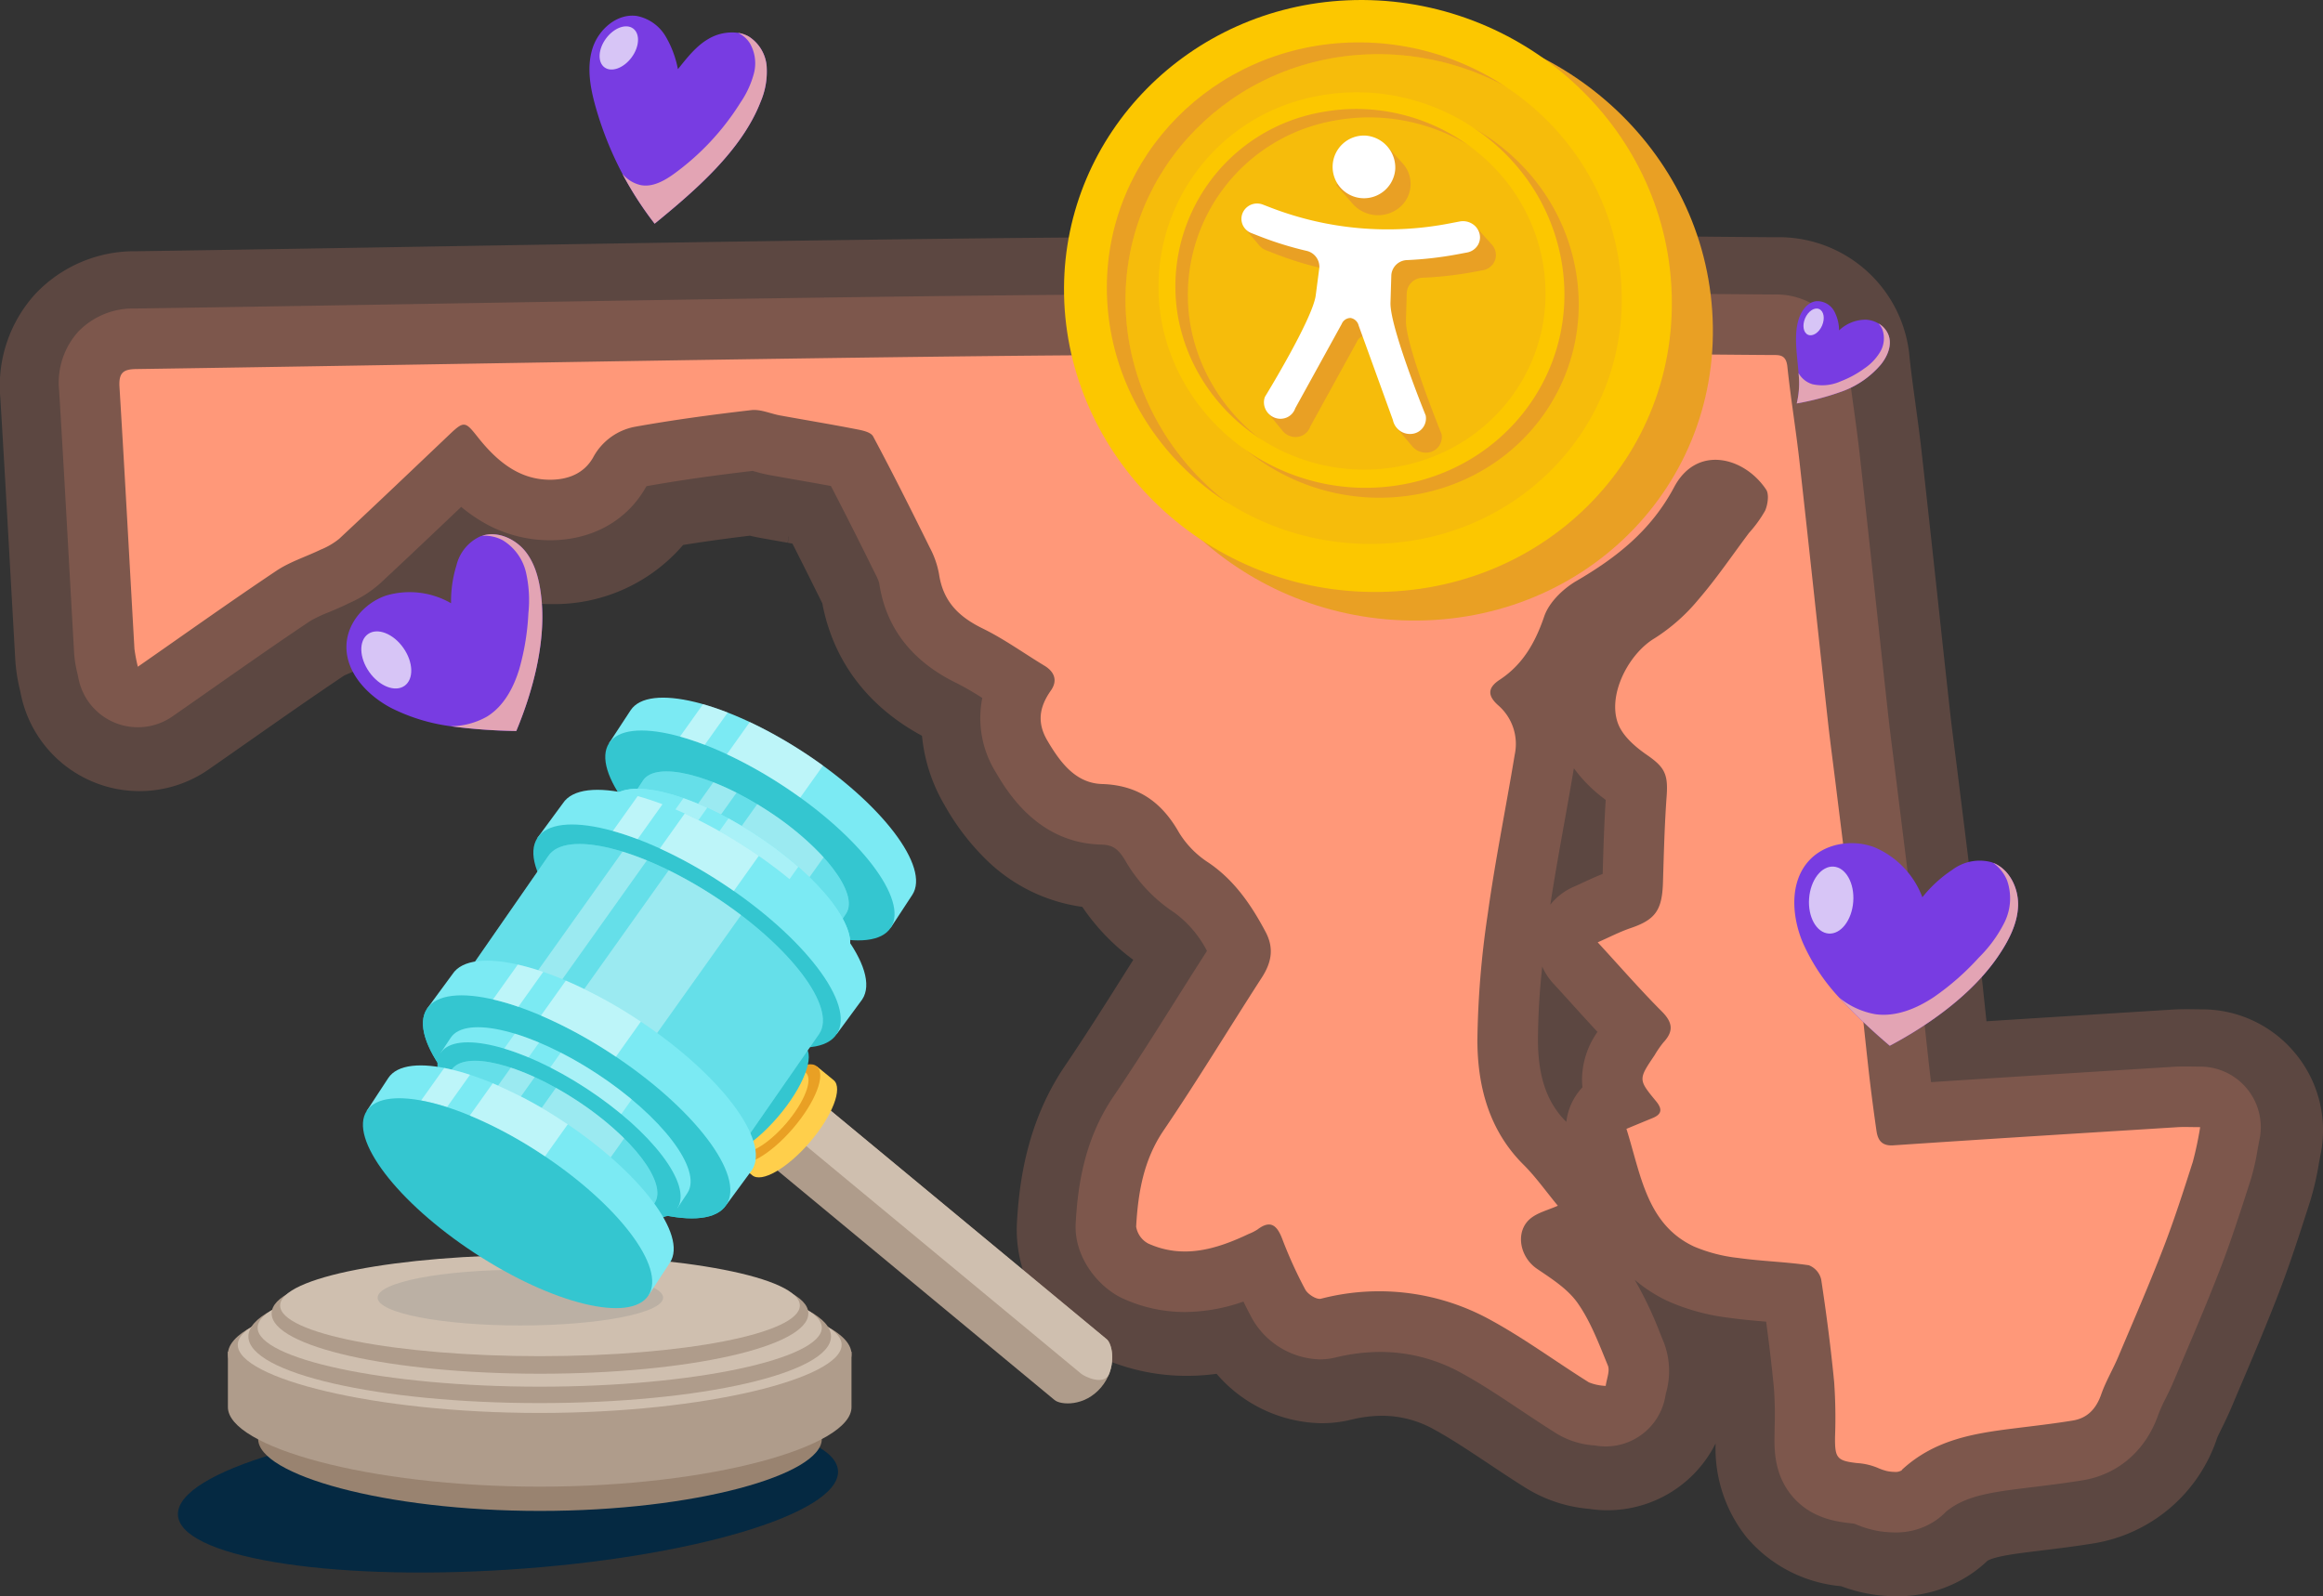 <svg id="Group_30152" data-name="Group 30152" xmlns="http://www.w3.org/2000/svg" xmlns:xlink="http://www.w3.org/1999/xlink" width="403.561" height="277.377" viewBox="0 0 403.561 277.377">
  <rect x="0" y="0" width="403.561" height="277.377" fill="#333333" stroke="none"/>
  <defs>
    <clipPath id="clip-path">
      <rect id="Rectangle_4217" data-name="Rectangle 4217" width="403.561" height="277.377" fill="none"/>
    </clipPath>
    <clipPath id="clip-path-3">
      <rect id="Rectangle_4183" data-name="Rectangle 4183" width="382.519" height="215.279" fill="none"/>
    </clipPath>
    <clipPath id="clip-path-4">
      <rect id="Rectangle_4184" data-name="Rectangle 4184" width="403.561" height="236.317" fill="none"/>
    </clipPath>
    <clipPath id="clip-path-5">
      <rect id="Rectangle_4185" data-name="Rectangle 4185" width="16.168" height="13.905" fill="none"/>
    </clipPath>
    <clipPath id="clip-path-6">
      <rect id="Rectangle_4186" data-name="Rectangle 4186" width="3.523" height="4.649" fill="none"/>
    </clipPath>
    <clipPath id="clip-path-7">
      <rect id="Rectangle_4187" data-name="Rectangle 4187" width="15.913" height="34.188" fill="none"/>
    </clipPath>
    <clipPath id="clip-path-8">
      <rect id="Rectangle_4188" data-name="Rectangle 4188" width="8.679" height="9.923" fill="none"/>
    </clipPath>
    <clipPath id="clip-path-9">
      <rect id="Rectangle_4189" data-name="Rectangle 4189" width="31.061" height="31.786" fill="none"/>
    </clipPath>
    <clipPath id="clip-path-10">
      <rect id="Rectangle_4190" data-name="Rectangle 4190" width="7.719" height="11.647" fill="none"/>
    </clipPath>
    <clipPath id="clip-path-11">
      <rect id="Rectangle_4191" data-name="Rectangle 4191" width="25.12" height="33.162" fill="none"/>
    </clipPath>
    <clipPath id="clip-path-12">
      <rect id="Rectangle_4192" data-name="Rectangle 4192" width="6.679" height="7.505" fill="none"/>
    </clipPath>
    <clipPath id="clip-path-13">
      <rect id="Rectangle_4193" data-name="Rectangle 4193" width="49.597" height="9.673" fill="none"/>
    </clipPath>
    <clipPath id="clip-path-14">
      <rect id="Rectangle_4194" data-name="Rectangle 4194" width="38.459" height="28.822" fill="none"/>
    </clipPath>
    <clipPath id="clip-path-15">
      <rect id="Rectangle_4195" data-name="Rectangle 4195" width="16.698" height="13.121" fill="none"/>
    </clipPath>
    <clipPath id="clip-path-16">
      <rect id="Rectangle_4196" data-name="Rectangle 4196" width="8.288" height="7.061" fill="none"/>
    </clipPath>
    <clipPath id="clip-path-17">
      <rect id="Rectangle_4197" data-name="Rectangle 4197" width="18.703" height="18.169" fill="none"/>
    </clipPath>
    <clipPath id="clip-path-18">
      <rect id="Rectangle_4198" data-name="Rectangle 4198" width="10.621" height="11.646" fill="none"/>
    </clipPath>
    <clipPath id="clip-path-19">
      <rect id="Rectangle_4199" data-name="Rectangle 4199" width="18.872" height="17.584" fill="none"/>
    </clipPath>
    <clipPath id="clip-path-20">
      <rect id="Rectangle_4200" data-name="Rectangle 4200" width="10.103" height="10.776" fill="none"/>
    </clipPath>
    <clipPath id="clip-path-21">
      <rect id="Rectangle_4201" data-name="Rectangle 4201" width="61.927" height="53.445" fill="none"/>
    </clipPath>
    <clipPath id="clip-path-22">
      <rect id="Rectangle_4202" data-name="Rectangle 4202" width="32.479" height="36.089" fill="none"/>
    </clipPath>
    <clipPath id="clip-path-23">
      <rect id="Rectangle_4203" data-name="Rectangle 4203" width="23.17" height="29" fill="none"/>
    </clipPath>
    <clipPath id="clip-path-24">
      <rect id="Rectangle_4204" data-name="Rectangle 4204" width="17.186" height="13.467" fill="none"/>
    </clipPath>
    <clipPath id="clip-path-25">
      <rect id="Rectangle_4205" data-name="Rectangle 4205" width="8.624" height="7.488" fill="none"/>
    </clipPath>
    <clipPath id="clip-path-27">
      <rect id="Rectangle_4207" data-name="Rectangle 4207" width="18.965" height="18.082" fill="none"/>
    </clipPath>
    <clipPath id="clip-path-28">
      <rect id="Rectangle_4208" data-name="Rectangle 4208" width="10.47" height="11.262" fill="none"/>
    </clipPath>
    <clipPath id="clip-path-29">
      <rect id="Rectangle_4209" data-name="Rectangle 4209" width="17.355" height="13.226" fill="none"/>
    </clipPath>
    <clipPath id="clip-path-30">
      <rect id="Rectangle_4210" data-name="Rectangle 4210" width="8.723" height="7.341" fill="none"/>
    </clipPath>
    <clipPath id="clip-path-31">
      <rect id="Rectangle_4211" data-name="Rectangle 4211" width="14.153" height="10.682" fill="none"/>
    </clipPath>
    <clipPath id="clip-path-32">
      <rect id="Rectangle_4212" data-name="Rectangle 4212" width="6.065" height="4.122" fill="none"/>
    </clipPath>
    <clipPath id="clip-path-33">
      <rect id="Rectangle_4213" data-name="Rectangle 4213" width="8.495" height="6.808" fill="none"/>
    </clipPath>
    <clipPath id="clip-path-34">
      <rect id="Rectangle_4214" data-name="Rectangle 4214" width="17.015" height="12.693" fill="none"/>
    </clipPath>
    <clipPath id="clip-path-35">
      <rect id="Rectangle_4215" data-name="Rectangle 4215" width="90.091" height="87.648" fill="none"/>
    </clipPath>
  </defs>
  <g id="Group_30151" data-name="Group 30151" clip-path="url(#clip-path)">
    <g id="Group_30150" data-name="Group 30150">
      <g id="Group_30149" data-name="Group 30149" clip-path="url(#clip-path)">
        <path id="Path_22259" data-name="Path 22259" d="M42.075,168.333a26.891,26.891,0,0,0,.575,2.971c8.353-5.815,16.14-11.369,24.072-16.675,2.36-1.578,5.14-2.432,7.7-3.676a12.627,12.627,0,0,0,3.192-1.868c6.421-5.989,12.78-12.054,19.147-18.109,2.544-2.42,2.764-2.332,4.918.4,3.3,4.176,7.2,7.45,12.613,7.435,2.947-.008,5.793-.976,7.437-3.846a10.425,10.425,0,0,1,7.358-5.373c6.676-1.193,13.4-2.1,20.135-2.878,1.622-.187,3.337.625,5.016.929,4.4.8,8.812,1.527,13.2,2.384,1.045.2,2.534.486,2.949,1.263,3.408,6.367,6.641,12.842,9.849,19.328a15.784,15.784,0,0,1,1.595,4.571c.717,4.89,3.566,7.5,7.584,9.468,3.723,1.822,7.16,4.307,10.737,6.473,1.745,1.056,2.321,2.583,1.115,4.3-1.994,2.843-2.483,5.534-.6,8.732,2.284,3.884,4.955,7.381,9.483,7.523,6.072.191,10.265,2.948,13.371,8.43a16.379,16.379,0,0,0,5.079,5.2c4.466,3.01,7.419,7.273,9.953,12.043,1.537,2.891,1.016,5.382-.659,7.975-5.707,8.835-11.159,17.866-17.055,26.553-3.457,5.093-4.431,10.769-4.762,16.7a4.053,4.053,0,0,0,2.085,2.939c6.034,2.729,11.8,1.031,17.442-1.648a8.471,8.471,0,0,0,1.554-.785c2.169-1.651,3.345-.856,4.286,1.6a75.406,75.406,0,0,0,4,8.812c.461.855,1.96,1.806,2.75,1.615a40.074,40.074,0,0,1,29.564,3.755c5.847,3.2,11.293,7.228,16.976,10.781a8.664,8.664,0,0,0,2.92.613c.151-1.193.761-2.6.373-3.542-1.536-3.729-2.985-7.631-5.243-10.847-1.743-2.482-4.528-4.23-7.059-5.953-3.121-2.124-3.855-6.661-1.019-8.842,1.263-.971,2.918-1.362,4.631-2.121-2.064-2.494-3.843-5.025-5.977-7.147-5.912-5.881-7.985-13.5-8-21.618a159.576,159.576,0,0,1,1.8-21.917c1.279-9.272,3.157-18.449,4.683-27.685a8.884,8.884,0,0,0-2.821-8.549c-1.944-1.706-1.906-3.09.219-4.485,3.93-2.58,6.135-6.33,7.723-10.988.847-2.485,3.313-4.838,5.6-6.173,6.921-4.038,12.932-8.71,16.988-16.325,3.965-7.444,12.251-5.177,15.976.462.53.8.282,2.6-.185,3.646a21.754,21.754,0,0,1-2.794,3.863c-2.921,3.89-5.663,7.956-8.823,11.61a32.27,32.27,0,0,1-7.58,6.7c-4.462,2.656-8.184,9.7-6.391,14.73.788,2.211,3.011,4.127,4.994,5.5,3.076,2.125,3.773,3.29,3.488,7.183-.365,4.992-.489,10.006-.64,15.013-.146,4.839-1.329,6.483-5.626,7.939-1.869.633-3.65,1.567-5.713,2.469,3.9,4.237,7.395,8.26,11.134,12.007,1.9,1.905,2.1,3.429.29,5.376a17.83,17.83,0,0,0-1.532,2.22c-2.829,4.2-2.865,4.236.236,7.993,1.188,1.439.977,2.3-.622,2.952-1.41.576-2.817,1.162-4.512,1.862,2.5,7.946,3.507,16.6,11.742,20.451a27.1,27.1,0,0,0,7.693,1.986c4.065.574,8.191.667,12.251,1.267a3.514,3.514,0,0,1,2.142,2.441c.905,5.93,1.678,11.89,2.258,17.866a88.369,88.369,0,0,1,.154,9.492c-.041,3.686.3,4.167,3.807,4.575a11.057,11.057,0,0,1,3.783.907,9.353,9.353,0,0,0,1.352.461,6.463,6.463,0,0,0,1.328.163,2.108,2.108,0,0,0,1.234-.227c.052-.034.1-.075.15-.113h-.063c5.7-5.287,12.554-6.346,19.47-7.213,3.418-.428,6.844-.813,10.244-1.37,2.461-.4,4.038-1.958,4.934-4.541.781-2.25,2.023-4.312,2.951-6.509,2.664-6.307,5.392-12.587,7.864-18.98,1.894-4.9,3.5-9.927,5.107-14.941a61.144,61.144,0,0,0,1.272-6.01c-1.59,0-2.791-.065-3.984.009-16.444,1.027-32.889,2.043-49.328,3.152-1.9.128-2.676-.8-2.92-2.5-.52-3.633-1-7.274-1.407-10.923-.923-8.313-1.743-16.64-2.7-24.949-.918-8-1.949-15.994-2.933-23.989-.474-3.849-1-7.69-1.426-11.545-1.653-15.006-3.242-30.02-4.924-45.023-.614-5.473-1.518-10.909-2.092-16.386-.229-2.187-1.471-2.006-2.823-2.014-8.722-.056-17.443-.178-26.165-.16-36.9.075-73.8-.052-110.7.354-49.06.54-98.116,1.522-147.174,2.246-2.221.033-3.044.617-2.89,3.128.93,15.2,1.736,30.418,2.605,45.628" transform="translate(-18.701 -55.449)" fill="#ff9879"/>
        <g id="Group_30052" data-name="Group 30052" transform="translate(10.233 51.006)" opacity="0.2">
          <g id="Group_30051" data-name="Group 30051">
            <g id="Group_30050" data-name="Group 30050" clip-path="url(#clip-path-3)">
              <path id="Path_22260" data-name="Path 22260" d="M399.608,235.181a10.518,10.518,0,0,0-8.155-3.875c-.479,0-.918-.007-1.331-.013-.464-.007-.9-.013-1.325-.013-.738,0-1.369.018-1.984.056l-4.635.289c-12.289.766-24.929,1.555-37.483,2.382-.155-1.244-.3-2.444-.426-3.608-.4-3.613-.791-7.3-1.168-10.873-.488-4.62-.992-9.4-1.533-14.113-.657-5.733-1.381-11.527-2.081-17.13q-.433-3.473-.863-6.946-.246-2-.505-4c-.327-2.554-.635-4.967-.9-7.41q-1.006-9.134-1.991-18.271c-.952-8.773-1.935-17.844-2.935-26.772-.3-2.691-.667-5.352-1.021-7.926-.4-2.9-.775-5.637-1.062-8.383a12.415,12.415,0,0,0-5.648-9.521,12.981,12.981,0,0,0-7.156-1.918h-.424q-4.178-.027-8.376-.067c-5.266-.047-10.71-.095-16.087-.095l-1.782,0c-10.162.021-20.5.027-30.493.032-26.311.014-53.518.028-80.3.323-31.044.342-62.591.868-93.1,1.378-17.738.3-36.079.6-54.115.869a13.224,13.224,0,0,0-9.935,4.043,13.268,13.268,0,0,0-3.3,10.245c.615,10.041,1.185,20.269,1.736,30.16q.43,7.714.867,15.427a19.6,19.6,0,0,0,.533,3.375c.077.341.15.664.226,1.042a10.519,10.519,0,0,0,16.328,6.588q3.527-2.455,6.934-4.848c5.844-4.095,11.364-7.962,16.977-11.718a22.231,22.231,0,0,1,3.2-1.516c.984-.413,2.1-.882,3.249-1.44.134-.065.269-.129.4-.193a20.033,20.033,0,0,0,5.37-3.446c4.7-4.383,9.415-8.854,14.032-13.243a27.646,27.646,0,0,0,2.621,1.939,23.167,23.167,0,0,0,12.812,3.855h.095c7.182-.029,13.2-3.358,16.508-9.138a2.362,2.362,0,0,1,.17-.26c5.5-.981,11.374-1.827,18.414-2.652l.235.066c.723.2,1.624.457,2.684.65q2.353.427,4.707.836c1.967.346,3.982.7,5.972,1.069,2.767,5.3,5.426,10.648,7.769,15.384a8.255,8.255,0,0,1,.622,1.474c1.148,7.735,5.643,13.573,13.362,17.35a48.931,48.931,0,0,1,4.551,2.63,17.824,17.824,0,0,0,2.255,12.761c1.988,3.38,7.269,12.361,18.221,12.705,1.932.061,3.012.387,4.549,3.1a26.883,26.883,0,0,0,8.353,8.737,19.055,19.055,0,0,1,5.653,6.647c-1.877,2.921-3.737,5.871-5.543,8.735-3.464,5.5-7.046,11.178-10.7,16.556-5.151,7.589-6.212,15.757-6.561,22.025-.33,5.939,4,11.186,8.252,13.107a25.85,25.85,0,0,0,10.723,2.323,31.2,31.2,0,0,0,10.164-1.81q.718,1.478,1.47,2.873a13.993,13.993,0,0,0,11.786,7.169,11.482,11.482,0,0,0,2.705-.322,33.281,33.281,0,0,1,7.816-.974,28.977,28.977,0,0,1,14.218,3.735c3.305,1.808,6.565,3.979,10.016,6.279,2.076,1.383,4.222,2.812,6.431,4.194a14.486,14.486,0,0,0,6.482,2.034l.194.02a10.519,10.519,0,0,0,12.232-8.852c.021-.092.044-.186.065-.279a13.864,13.864,0,0,0-.376-8.777q-.281-.682-.559-1.37a66.291,66.291,0,0,0-4.494-9.505,25.711,25.711,0,0,0,5.835,3.731,37,37,0,0,0,10.685,2.875c2.183.308,4.275.487,6.3.655.543,3.989.99,7.795,1.351,11.519a63.262,63.262,0,0,1,.127,6.793q-.012.783-.022,1.564c-.026,2.311-.074,6.612,2.964,10.311,3.314,4.035,7.927,4.572,10.144,4.831.259.03.575.067.787.1l.2.084a19.716,19.716,0,0,0,2.882.959,16.87,16.87,0,0,0,3.462.455c.186.006.383.01.582.01a12.162,12.162,0,0,0,6.7-1.9c.393-.252.706-.49.912-.652a10.615,10.615,0,0,0,1.181-1.07c3.16-2.6,7.285-3.287,13.079-4.012q1.017-.128,2.034-.251c2.791-.342,5.676-.7,8.6-1.174,6.194-1.014,11-5.2,13.173-11.476a26.868,26.868,0,0,1,1.21-2.666c.467-.946,1-2.019,1.493-3.2q.786-1.861,1.577-3.719c2.145-5.049,4.363-10.271,6.408-15.56,1.927-4.983,3.547-10.027,5.114-14.905l.2-.613a39.427,39.427,0,0,0,1.207-5.231c.116-.646.226-1.256.353-1.872a10.519,10.519,0,0,0-2.148-8.769m-115.553-1.4q.016.573.078,1.113a10.556,10.556,0,0,0-2.806,6.014l-.025-.025c-3.332-3.315-4.888-7.819-4.9-14.175a120.584,120.584,0,0,1,.745-12.772,10.5,10.5,0,0,0,1.892,2.9c1.13,1.228,2.249,2.464,3.33,3.658,1.481,1.635,2.917,3.221,4.37,4.779a14.55,14.55,0,0,0-2.687,8.51m3.6-36.309-.011.35c-1.2.473-2.3.981-3.367,1.476-.591.274-1.148.531-1.709.777a10.509,10.509,0,0,0-4.014,3.088c.7-4.584,1.517-9.157,2.378-13.947.573-3.185,1.163-6.472,1.711-9.754a25.231,25.231,0,0,0,5.531,5.493c-.274,4.232-.4,8.437-.52,12.517" transform="translate(-19.455 -96.975)" fill="#ff9879"/>
            </g>
          </g>
        </g>
        <g id="Group_30055" data-name="Group 30055" transform="translate(0 41.06)" opacity="0.2">
          <g id="Group_30054" data-name="Group 30054">
            <g id="Group_30053" data-name="Group 30053" clip-path="url(#clip-path-4)">
              <path id="Path_22261" data-name="Path 22261" d="M398.828,220.144a20.956,20.956,0,0,0-16.31-7.749c-.409,0-.785-.006-1.139-.012h-.034c-.517-.008-1.008-.014-1.482-.014-.963,0-1.8.024-2.64.077l-4.635.289c-9,.561-18.234,1.137-27.491,1.732-.159-1.492-.315-2.974-.469-4.436-.49-4.639-1-9.435-1.543-14.208-.665-5.8-1.391-11.612-2.093-17.234q-.433-3.464-.861-6.928-.25-2.026-.512-4.05c-.32-2.5-.623-4.868-.883-7.227q-1.005-9.124-1.989-18.253l-.011-.1c-.948-8.75-1.929-17.8-2.929-26.71-.316-2.812-.689-5.531-1.05-8.161l0-.032c-.386-2.81-.751-5.465-1.02-8.039a22.789,22.789,0,0,0-23.266-20.863H308.1c-2.768-.018-5.554-.043-8.341-.067-5.283-.047-10.747-.1-16.179-.1l-1.8,0c-10.285.021-21.014.026-30.479.032-26.332.014-53.561.028-80.412.324-31.112.342-62.655.869-93.159,1.379-17.729.3-36.062.6-54.094.868A23.66,23.66,0,0,0,6.139,88.08,23.7,23.7,0,0,0,.055,106.118c.615,10.055,1.183,20.247,1.733,30.1q.431,7.722.868,15.442a29.861,29.861,0,0,0,.776,5.1c.058.258.113.491.167.764A21.038,21.038,0,0,0,36.256,170.7q3.539-2.463,6.96-4.866c5.714-4,11.115-7.788,16.556-11.433.363-.175,1.129-.5,1.654-.717,1.059-.444,2.367-.994,3.772-1.676.09-.044.176-.085.261-.125l.062-.029a30.194,30.194,0,0,0,8.033-5.255c2.745-2.561,5.5-5.156,8.2-7.709a33.231,33.231,0,0,0,14.09,3.086h.137A29.466,29.466,0,0,0,118.672,131.7c3.557-.568,7.351-1.1,11.6-1.613.542.131,1.145.262,1.8.381q2.376.431,4.757.845l.2-1.095.019.037-.187,1.063.8.141c1.852,3.635,3.613,7.181,5.192,10.373,1.889,9.985,7.841,17.9,17.32,23.03a29.2,29.2,0,0,0,3.948,12.091,41.9,41.9,0,0,0,7.683,9.89,29.593,29.593,0,0,0,16.217,7.744,37.621,37.621,0,0,0,8.857,9.2l-1.356,2.151c-3.416,5.42-6.949,11.024-10.5,16.258-6.676,9.835-7.969,20.319-8.36,27.348a23.381,23.381,0,0,0,4.237,14.594,25.232,25.232,0,0,0,10.182,8.682,36.3,36.3,0,0,0,15.06,3.258,38.584,38.584,0,0,0,5.21-.354,24.562,24.562,0,0,0,18.21,8.586,22.009,22.009,0,0,0,5.185-.619,22.786,22.786,0,0,1,5.336-.676,18.475,18.475,0,0,1,9.17,2.445c2.9,1.587,5.976,3.636,9.23,5.8,2.138,1.424,4.346,2.9,6.687,4.359a24.86,24.86,0,0,0,10.879,3.569,21.009,21.009,0,0,0,21.993-11.368A24.755,24.755,0,0,0,303.4,304.1a24.366,24.366,0,0,0,16.448,8.53,28.878,28.878,0,0,0,3.206.986,27.266,27.266,0,0,0,5.6.747c.291.01.611.016.933.016a22.822,22.822,0,0,0,12.387-3.578c.573-.367,1.14-.771,1.717-1.225.548-.428,1.077-.885,1.581-1.365,1.322-.78,5.149-1.26,7.491-1.553q.976-.122,1.954-.241l.054-.006c2.893-.355,5.886-.722,9.02-1.235a27.2,27.2,0,0,0,21.391-18.346c.12-.291.484-1.03.728-1.524.5-1.022,1.131-2.295,1.749-3.757q.772-1.829,1.551-3.657l.018-.042c2.179-5.129,4.431-10.43,6.538-15.878,2.038-5.269,3.705-10.462,5.318-15.483l.2-.612a49.438,49.438,0,0,0,1.544-6.586c.109-.6.2-1.124.3-1.609a20.959,20.959,0,0,0-4.3-17.541" transform="translate(0 -78.065)" fill="#ff9879"/>
            </g>
          </g>
        </g>
        <path id="Path_22262" data-name="Path 22262" d="M607.9,110.563a16.023,16.023,0,0,1-6.662,4.6,47.667,47.667,0,0,1-7.9,2.1,15.155,15.155,0,0,0,.309-5.283c-.227-3.055-.811-6.21-.084-8.985.427-1.629,1.514-3.322,3.183-3.505a3.367,3.367,0,0,1,3.044,1.646,7.156,7.156,0,0,1,.9,3.434,6.691,6.691,0,0,1,4.7-1.861,4.784,4.784,0,0,1,2.13.649,3.934,3.934,0,0,1,1.827,2.22c.523,1.716-.3,3.578-1.443,4.979" transform="translate(-281.197 -47.157)" fill="#783ce2"/>
        <g id="Group_30058" data-name="Group 30058" transform="translate(312.135 56.207)" style="mix-blend-mode: multiply;isolation: isolate">
          <g id="Group_30057" data-name="Group 30057">
            <g id="Group_30056" data-name="Group 30056" clip-path="url(#clip-path-5)">
              <path id="Path_22263" data-name="Path 22263" d="M608.012,114.061a16.023,16.023,0,0,1-6.662,4.6,47.664,47.664,0,0,1-7.9,2.1,15.153,15.153,0,0,0,.309-5.283,4.134,4.134,0,0,0,2.421,1.942,7.829,7.829,0,0,0,4.925-.515,17.734,17.734,0,0,0,4.135-2.254,9.1,9.1,0,0,0,2.718-2.877,4.612,4.612,0,0,0,.378-3.841,3.237,3.237,0,0,0-.7-1.078,3.934,3.934,0,0,1,1.827,2.22c.523,1.716-.3,3.578-1.443,4.979" transform="translate(-593.447 -106.863)" fill="#e3a4b4"/>
            </g>
          </g>
        </g>
        <g id="Group_30061" data-name="Group 30061" transform="translate(313.302 53.612)" opacity="0.7" style="mix-blend-mode: soft-light;isolation: isolate">
          <g id="Group_30060" data-name="Group 30060">
            <g id="Group_30059" data-name="Group 30059" clip-path="url(#clip-path-6)">
              <path id="Path_22264" data-name="Path 22264" d="M598.393,102.018c.814.351,1.041,1.637.509,2.871s-1.625,1.95-2.438,1.6-1.041-1.637-.509-2.871,1.625-1.95,2.438-1.6" transform="translate(-595.666 -101.929)" fill="#fff"/>
            </g>
          </g>
        </g>
        <path id="Path_22265" data-name="Path 22265" d="M145.668,179.686c1.8,2.4,2.4,5.484,2.671,8.467.649,7.412-1.55,15.667-4.411,22.531a96.519,96.519,0,0,1-11.388-.827,32.354,32.354,0,0,1-10.371-3.187c-4.173-2.207-7.952-6.241-7.739-10.96.173-3.892,3.2-7.315,6.892-8.563a14.4,14.4,0,0,1,11.278,1.34,21.017,21.017,0,0,1,.938-6.592,7.458,7.458,0,0,1,4.238-5.074,1.105,1.105,0,0,1,.2-.056c2.769-.9,5.93.582,7.694,2.922" transform="translate(-54.239 -83.664)" fill="#783ce2"/>
        <g id="Group_30064" data-name="Group 30064" transform="translate(78.301 92.831)" style="mix-blend-mode: multiply;isolation: isolate">
          <g id="Group_30063" data-name="Group 30063">
            <g id="Group_30062" data-name="Group 30062" clip-path="url(#clip-path-7)">
              <path id="Path_22266" data-name="Path 22266" d="M162,179.686c1.8,2.4,2.4,5.484,2.671,8.467.649,7.412-1.55,15.667-4.411,22.531a96.519,96.519,0,0,1-11.388-.827,13,13,0,0,0,6.226-1.634c2.947-1.769,4.684-5.024,5.683-8.311a42.754,42.754,0,0,0,1.58-9.685,21.79,21.79,0,0,0-.411-7.075,8.9,8.9,0,0,0-4.043-5.61,6.654,6.654,0,0,0-3.6-.777c2.769-.9,5.93.582,7.694,2.922" transform="translate(-148.869 -176.495)" fill="#e3a4b4"/>
            </g>
          </g>
        </g>
        <g id="Group_30067" data-name="Group 30067" transform="translate(62.77 109.711)" opacity="0.7" style="mix-blend-mode: soft-light;isolation: isolate">
          <g id="Group_30066" data-name="Group 30066">
            <g id="Group_30065" data-name="Group 30065" clip-path="url(#clip-path-8)">
              <path id="Path_22267" data-name="Path 22267" d="M120.514,209.05c1.638-1.153,4.385-.074,6.133,2.411s1.839,5.434.2,6.588-4.386.074-6.134-2.411-1.839-5.434-.2-6.588" transform="translate(-119.342 -208.588)" fill="#fff"/>
            </g>
          </g>
        </g>
        <path id="Path_22268" data-name="Path 22268" d="M631.519,289.536c-.145,3.174-1.721,6.109-3.51,8.732-4.457,6.507-11.812,11.786-18.774,15.483a102.559,102.559,0,0,1-8.769-8.341,34.3,34.3,0,0,1-6.348-9.589c-1.932-4.615-2.312-10.462,1.038-14.183,2.76-3.071,7.544-3.836,11.406-2.375a15.257,15.257,0,0,1,8.335,8.686,22.289,22.289,0,0,1,5.2-4.767,7.905,7.905,0,0,1,6.885-1.3,1.129,1.129,0,0,1,.2.086c2.876,1.123,4.464,4.467,4.335,7.571" transform="translate(-280.933 -132.039)" fill="#783ce2"/>
        <g id="Group_30070" data-name="Group 30070" transform="translate(319.533 149.926)" style="mix-blend-mode: multiply;isolation: isolate">
          <g id="Group_30069" data-name="Group 30069">
            <g id="Group_30068" data-name="Group 30068" clip-path="url(#clip-path-9)">
              <path id="Path_22269" data-name="Path 22269" d="M638.565,292.618c-.145,3.174-1.722,6.109-3.51,8.732-4.457,6.507-11.812,11.786-18.774,15.483a102.55,102.55,0,0,1-8.769-8.341,13.784,13.784,0,0,0,6.2,2.851c3.6.534,7.217-.962,10.247-2.982a45.3,45.3,0,0,0,7.811-6.869,23.1,23.1,0,0,0,4.424-6.07,9.435,9.435,0,0,0,.464-7.315,7.047,7.047,0,0,0-2.426-3.06c2.877,1.123,4.464,4.467,4.335,7.571" transform="translate(-607.512 -285.046)" fill="#e3a4b4"/>
            </g>
          </g>
        </g>
        <g id="Group_30073" data-name="Group 30073" transform="translate(314.26 150.584)" opacity="0.7" style="mix-blend-mode: soft-light;isolation: isolate">
          <g id="Group_30072" data-name="Group 30072">
            <g id="Group_30071" data-name="Group 30071" clip-path="url(#clip-path-10)">
              <path id="Path_22270" data-name="Path 22270" d="M601.78,286.3c2.118.158,3.641,2.89,3.4,6.1s-2.151,5.688-4.269,5.53-3.641-2.89-3.4-6.1,2.151-5.688,4.269-5.53" transform="translate(-597.487 -286.297)" fill="#fff"/>
            </g>
          </g>
        </g>
        <path id="Path_22271" data-name="Path 22271" d="M225.476,14a13.356,13.356,0,0,1-1.049,6.132c-3.275,8.474-11.374,15.441-18.411,21.184a60.594,60.594,0,0,1-5.608-8.68.016.016,0,0,1-.012-.021A59.739,59.739,0,0,1,195.756,21c-.936-3.319-1.574-6.9-.519-10.187s4.288-6.09,7.708-5.584a7.508,7.508,0,0,1,4.931,3.459,17.809,17.809,0,0,1,2.185,5.785c1.542-1.927,3.143-4.01,5.279-5.247a8,8,0,0,1,5.149-1.068,5.441,5.441,0,0,1,1.9.654A6.777,6.777,0,0,1,225.476,14" transform="translate(-92.289 -2.451)" fill="#783ce2"/>
        <g id="Group_30076" data-name="Group 30076" transform="translate(108.118 5.708)" style="mix-blend-mode: multiply;isolation: isolate">
          <g id="Group_30075" data-name="Group 30075">
            <g id="Group_30074" data-name="Group 30074" clip-path="url(#clip-path-11)">
              <path id="Path_22272" data-name="Path 22272" d="M230.628,16.7a13.356,13.356,0,0,1-1.049,6.132C226.3,31.3,218.2,38.27,211.168,44.014a60.594,60.594,0,0,1-5.608-8.68,5.777,5.777,0,0,0,3.26,1.988c2,.354,3.951-.726,5.611-1.9a44.313,44.313,0,0,0,11.656-12.467,16.421,16.421,0,0,0,2.313-5,6.965,6.965,0,0,0-.72-5.345,4.915,4.915,0,0,0-2.039-1.763,5.441,5.441,0,0,1,1.9.654,6.777,6.777,0,0,1,3.09,5.191" transform="translate(-205.56 -10.852)" fill="#e3a4b4"/>
            </g>
          </g>
        </g>
        <g id="Group_30079" data-name="Group 30079" transform="translate(104.163 4.578)" opacity="0.7" style="mix-blend-mode: soft-light;isolation: isolate">
          <g id="Group_30078" data-name="Group 30078">
            <g id="Group_30077" data-name="Group 30077" clip-path="url(#clip-path-12)">
              <path id="Path_22273" data-name="Path 22273" d="M203.871,9.083c1.228.907,1.109,3.153-.267,5.016s-3.487,2.638-4.715,1.73-1.109-3.153.267-5.016,3.487-2.638,4.715-1.73" transform="translate(-198.04 -8.704)" fill="#fff"/>
            </g>
          </g>
        </g>
        <path id="Path_22274" data-name="Path 22274" d="M173.444,477.092c0,7.362-25.672,14.973-57.339,17s-57.339-2.3-57.339-9.657,25.672-14.973,57.339-17,57.339,2.3,57.339,9.657" transform="translate(-27.857 -221.341)" fill="#052942"/>
        <path id="Path_22275" data-name="Path 22275" d="M85.275,467.973c0,6.188,21.918,12.483,48.957,12.483s48.956-6.3,48.956-12.483V459.7H85.275Z" transform="translate(-40.423 -217.913)" fill="#998370"/>
        <path id="Path_22276" data-name="Path 22276" d="M75.274,456.19c0,6.847,24.251,13.812,54.168,13.812s54.167-6.965,54.167-13.812v-9.642H75.274Z" transform="translate(-35.682 -211.677)" fill="#af9c8b"/>
        <path id="Path_22277" data-name="Path 22277" d="M183.609,436.217c0,6.847-24.251,9.184-54.168,9.184s-54.167-2.337-54.167-9.184,24.251-12.4,54.167-12.4,54.168,5.549,54.168,12.4" transform="translate(-35.682 -200.904)" fill="#af9c8b"/>
        <path id="Path_22278" data-name="Path 22278" d="M183.439,434.906c0,5.754-23.484,11.834-52.453,11.834s-52.453-6.08-52.453-11.834,23.484-10.418,52.453-10.418,52.453,4.664,52.453,10.418" transform="translate(-37.227 -201.22)" fill="#cfbfaf"/>
        <path id="Path_22279" data-name="Path 22279" d="M183.257,431.083c0,6.4-22.658,11.581-50.607,11.581s-50.607-5.185-50.607-11.581S104.7,419.5,132.65,419.5s50.607,5.185,50.607,11.581" transform="translate(-38.891 -198.857)" fill="#af9c8b"/>
        <path id="Path_22280" data-name="Path 22280" d="M183.1,429.858c0,5.375-21.94,10.249-49.006,10.249s-49.005-4.874-49.005-10.249,21.94-9.733,49.005-9.733,49.006,4.358,49.006,9.733" transform="translate(-40.334 -199.152)" fill="#cfbfaf"/>
        <path id="Path_22281" data-name="Path 22281" d="M182.957,425.574c0,5.786-20.872,10.477-46.619,10.477S89.72,431.36,89.72,425.574s20.872-9.258,46.618-9.258,46.619,3.471,46.619,9.258" transform="translate(-42.53 -197.346)" fill="#af9c8b"/>
        <path id="Path_22282" data-name="Path 22282" d="M182.811,423.366c0,4.863-20.211,8.8-45.143,8.8s-45.143-3.942-45.143-8.8,20.211-8.8,45.143-8.8,45.143,3.942,45.143,8.8" transform="translate(-43.859 -196.514)" fill="#cfbfaf"/>
        <g id="Group_30082" data-name="Group 30082" transform="translate(65.604 220.645)" opacity="0.1">
          <g id="Group_30081" data-name="Group 30081">
            <g id="Group_30080" data-name="Group 30080" clip-path="url(#clip-path-13)">
              <path id="Path_22283" data-name="Path 22283" d="M174.327,424.339c0,2.671-11.1,4.837-24.8,4.837s-24.8-2.165-24.8-4.837,11.1-4.837,24.8-4.837,24.8,2.165,24.8,4.837" transform="translate(-124.73 -419.502)" fill="#052942"/>
            </g>
          </g>
        </g>
        <path id="Path_22284" data-name="Path 22284" d="M253.846,264.749c3.142-4.8-5.268-15.86-18.783-24.714s-27.019-12.144-30.16-7.349l-3.739,5.706,48.943,32.063Z" transform="translate(-95.358 -109.256)" fill="#7beaf3"/>
        <path id="Path_22285" data-name="Path 22285" d="M249.514,275.6c-3.142,4.8-16.644,1.505-30.16-7.349s-21.925-19.918-18.783-24.714,16.644-1.505,30.16,7.349S252.656,270.8,249.514,275.6" transform="translate(-94.765 -114.399)" fill="#34c6d0"/>
        <path id="Path_22286" data-name="Path 22286" d="M245.232,279.551c2.265-3.458-3.8-11.436-13.543-17.819s-19.481-8.756-21.746-5.3l-2.7,4.115,35.289,23.118Z" transform="translate(-98.242 -120.804)" fill="#7beaf3"/>
        <g id="Group_30085" data-name="Group 30085" transform="translate(109.006 134.04)" opacity="0.3">
          <g id="Group_30084" data-name="Group 30084">
            <g id="Group_30083" data-name="Group 30083" clip-path="url(#clip-path-14)">
              <path id="Path_22287" data-name="Path 22287" d="M245.232,279.551c2.265-3.458-3.8-11.436-13.543-17.819s-19.481-8.756-21.746-5.3l-2.7,4.115,35.289,23.118Z" transform="translate(-207.248 -254.844)" fill="#34c6d0"/>
            </g>
          </g>
        </g>
        <path id="Path_22288" data-name="Path 22288" d="M242.11,287.374c-2.265,3.458-12,1.085-21.746-5.3s-15.809-14.362-13.543-17.819,12-1.085,21.746,5.3,15.808,14.362,13.543,17.819" transform="translate(-97.815 -124.512)" fill="#34c6d0"/>
        <g id="Group_30088" data-name="Group 30088" transform="translate(126.279 125.47)" opacity="0.5">
          <g id="Group_30087" data-name="Group 30087">
            <g id="Group_30086" data-name="Group 30086" clip-path="url(#clip-path-15)">
              <path id="Path_22289" data-name="Path 22289" d="M253.513,243.86a77.729,77.729,0,0,0-9.447-5.31l-3.978,5.593a77.522,77.522,0,0,1,9.687,5.423q1.579,1.034,3.062,2.1l3.949-5.553q-1.579-1.147-3.273-2.259" transform="translate(-240.088 -238.55)" fill="#fff"/>
            </g>
          </g>
        </g>
        <g id="Group_30091" data-name="Group 30091" transform="translate(118.134 122.362)" opacity="0.5">
          <g id="Group_30090" data-name="Group 30090">
            <g id="Group_30089" data-name="Group 30089" clip-path="url(#clip-path-16)">
              <path id="Path_22290" data-name="Path 22290" d="M224.6,238.27c1.368.38,2.807.857,4.3,1.431l3.988-5.607c-1.485-.58-2.918-1.065-4.284-1.453Z" transform="translate(-224.602 -232.641)" fill="#fff"/>
            </g>
          </g>
        </g>
        <g id="Group_30094" data-name="Group 30094" transform="translate(124.38 139.736)" opacity="0.35">
          <g id="Group_30093" data-name="Group 30093">
            <g id="Group_30092" data-name="Group 30092" clip-path="url(#clip-path-17)">
              <path id="Path_22291" data-name="Path 22291" d="M248.826,283.841l6.354-8.933a50.5,50.5,0,0,0-9.635-8.044q-.949-.623-1.9-1.192l-7.17,10.08Z" transform="translate(-236.478 -265.672)" fill="#fff"/>
            </g>
          </g>
        </g>
        <g id="Group_30097" data-name="Group 30097" transform="translate(117.334 135.93)" opacity="0.35">
          <g id="Group_30096" data-name="Group 30096">
            <g id="Group_30095" data-name="Group 30095" clip-path="url(#clip-path-18)">
              <path id="Path_22292" data-name="Path 22292" d="M223.081,267.706l3.627,2.376,6.994-9.834c-1.381-.7-2.73-1.3-4.028-1.812Z" transform="translate(-223.081 -258.436)" fill="#fff"/>
            </g>
          </g>
        </g>
        <path id="Path_22293" data-name="Path 22293" d="M241.136,289.391c2.641-4.031-4.429-13.333-15.79-20.776s-22.713-10.209-25.354-6.178l-1.737,2.624L239.4,292.014Z" transform="translate(-93.979 -123.525)" fill="#7beaf3"/>
        <path id="Path_22294" data-name="Path 22294" d="M241.136,289.391c2.641-4.031-4.429-13.333-15.79-20.776s-22.713-10.209-25.354-6.178l-1.737,2.624L239.4,292.014Z" transform="translate(-93.979 -123.525)" fill="#7beaf3"/>
        <path id="Path_22295" data-name="Path 22295" d="M238.9,294.379c-2.641,4.031-13.992,1.266-25.353-6.177s-18.432-16.745-15.791-20.776,13.992-1.266,25.354,6.177,18.431,16.745,15.79,20.776" transform="translate(-93.48 -125.889)" fill="#34c6d0"/>
        <g id="Group_30100" data-name="Group 30100" transform="translate(119.805 142.214)" opacity="0.35">
          <g id="Group_30099" data-name="Group 30099">
            <g id="Group_30098" data-name="Group 30098" clip-path="url(#clip-path-19)">
              <path id="Path_22296" data-name="Path 22296" d="M234.532,270.385l-6.753,9.494,12.349,8.089,6.524-9.171a65.374,65.374,0,0,0-7.31-5.537c-1.612-1.056-3.223-2.014-4.809-2.875" transform="translate(-227.779 -270.385)" fill="#fff"/>
            </g>
          </g>
        </g>
        <g id="Group_30103" data-name="Group 30103" transform="translate(112.759 138.693)" opacity="0.35">
          <g id="Group_30102" data-name="Group 30102">
            <g id="Group_30101" data-name="Group 30101" clip-path="url(#clip-path-20)">
              <path id="Path_22297" data-name="Path 22297" d="M214.383,272.09l3.627,2.376,6.476-9.105c-1.422-.65-2.8-1.207-4.129-1.67Z" transform="translate(-214.383 -263.69)" fill="#fff"/>
            </g>
          </g>
        </g>
        <path id="Path_22298" data-name="Path 22298" d="M313.441,406.047c1.034.888,1.847,5.015-.984,8.363-2.869,3.394-7.05,3.08-8.084,2.192l-48.75-40.392,9.067-10.555Z" transform="translate(-121.173 -173.331)" fill="#af9c8b"/>
        <path id="Path_22299" data-name="Path 22299" d="M317.57,406.32l-48.383-40.089-4.853,5.649,48.749,40.392c.684.587,4,2.134,4.89.1,1.07-2.717.4-5.363-.4-6.053" transform="translate(-125.302 -173.604)" fill="#cfbfaf"/>
        <path id="Path_22300" data-name="Path 22300" d="M259.976,354.718c1.617,1.389-.246,6.209-4.16,10.765s-8.4,7.125-10.014,5.736l-2.925-2.4,14.175-16.5Z" transform="translate(-115.131 -167.009)" fill="#ffcf4b"/>
        <path id="Path_22301" data-name="Path 22301" d="M256.526,351.977c-1.617-1.389-6.1,1.179-10.015,5.736s-5.777,9.376-4.16,10.765,6.1-1.179,10.014-5.736,5.777-9.376,4.16-10.765" transform="translate(-114.605 -166.669)" fill="#e9a024"/>
        <path id="Path_22302" data-name="Path 22302" d="M254.235,353.144c1.326,1.139-.2,5.092-3.412,8.83s-6.889,5.844-8.215,4.7l-1.578-1.356,11.627-13.534Z" transform="translate(-114.255 -166.759)" fill="#ffcf4b"/>
        <path id="Path_22303" data-name="Path 22303" d="M252.226,351.509c-1.326-1.139-5,.967-8.215,4.7s-4.738,7.691-3.412,8.83,5-.967,8.215-4.7,4.738-7.691,3.412-8.83" transform="translate(-113.825 -166.479)" fill="#34c6d0"/>
        <path id="Path_22304" data-name="Path 22304" d="M249.372,344.071c1.839,1.58-.28,7.063-4.733,12.247s-9.554,8.1-11.393,6.525l-2.189-1.88,16.126-18.772Z" transform="translate(-109.528 -162.209)" fill="#34c6d0"/>
        <path id="Path_22305" data-name="Path 22305" d="M246.585,341.8c-1.839-1.58-6.94,1.341-11.393,6.525S228.62,359,230.46,360.576s6.94-1.341,11.393-6.525,6.572-10.667,4.733-12.247" transform="translate(-108.93 -161.822)" fill="#34c6d0"/>
        <path id="Path_22306" data-name="Path 22306" d="M233.931,297.339c3.338-5.1-5.6-16.853-19.96-26.262s-28.71-12.9-32.048-7.809l-4.434,6.03,52.008,34.07Z" transform="translate(-84.135 -123.687)" fill="#7beaf3"/>
        <path id="Path_22307" data-name="Path 22307" d="M228.868,308.8c-3.338,5.1-17.686,1.6-32.048-7.809s-23.3-21.166-19.96-26.261,17.687-1.6,32.048,7.809,23.3,21.166,19.96,26.262" transform="translate(-83.506 -129.122)" fill="#34c6d0"/>
        <path id="Path_22308" data-name="Path 22308" d="M215.357,311.792c3.023-4.614-5.069-15.261-18.074-23.78s-26-11.685-29.02-7.072l-14.2,20.473,47.094,30.852Z" transform="translate(-73.03 -132.169)" fill="#7beaf3"/>
        <g id="Group_30106" data-name="Group 30106" transform="translate(81.033 146.651)" opacity="0.3">
          <g id="Group_30105" data-name="Group 30105">
            <g id="Group_30104" data-name="Group 30104" clip-path="url(#clip-path-21)">
              <path id="Path_22309" data-name="Path 22309" d="M215.357,311.792c3.023-4.614-5.069-15.261-18.074-23.78s-26-11.685-29.02-7.072l-14.2,20.473,47.094,30.852Z" transform="translate(-154.063 -278.82)" fill="#34c6d0"/>
            </g>
          </g>
        </g>
        <g id="Group_30109" data-name="Group 30109" transform="translate(96.258 151.22)" opacity="0.35">
          <g id="Group_30108" data-name="Group 30108">
            <g id="Group_30107" data-name="Group 30107" clip-path="url(#clip-path-22)">
              <path id="Path_22310" data-name="Path 22310" d="M195.359,323.595l20.13-28.3c-1.417-1.077-2.914-2.137-4.484-3.166a75.71,75.71,0,0,0-8.078-4.623l-19.916,28Z" transform="translate(-183.01 -287.506)" fill="#fff"/>
            </g>
          </g>
        </g>
        <g id="Group_30112" data-name="Group 30112" transform="translate(89.212 147.979)" opacity="0.35">
          <g id="Group_30111" data-name="Group 30111">
            <g id="Group_30110" data-name="Group 30110" clip-path="url(#clip-path-23)">
              <path id="Path_22311" data-name="Path 22311" d="M169.614,307.969l3.627,2.376,19.543-27.475c-1.463-.6-2.879-1.11-4.232-1.526Z" transform="translate(-169.614 -281.344)" fill="#fff"/>
            </g>
          </g>
        </g>
        <g id="Group_30115" data-name="Group 30115" transform="translate(114.632 141.358)" opacity="0.5">
          <g id="Group_30114" data-name="Group 30114">
            <g id="Group_30113" data-name="Group 30113" clip-path="url(#clip-path-24)">
              <path id="Path_22312" data-name="Path 22312" d="M233.148,274.789a81.736,81.736,0,0,0-10.88-6.032l-4.324,6.079a81.8,81.8,0,0,1,10.77,5.983q1.06.694,2.078,1.4l4.337-6.1q-.972-.675-1.981-1.336" transform="translate(-217.944 -268.756)" fill="#fff"/>
            </g>
          </g>
        </g>
        <g id="Group_30118" data-name="Group 30118" transform="translate(106.465 138.332)" opacity="0.5">
          <g id="Group_30117" data-name="Group 30117">
            <g id="Group_30116" data-name="Group 30116" clip-path="url(#clip-path-25)">
              <path id="Path_22313" data-name="Path 22313" d="M206.721,270.492l4.32-6.072c-1.493-.563-2.938-1.039-4.31-1.416l-4.314,6.064c1.373.381,2.813.858,4.3,1.424" transform="translate(-202.416 -263.004)" fill="#fff"/>
            </g>
          </g>
        </g>
        <path id="Path_22314" data-name="Path 22314" d="M197.463,353.777c3.338-5.1-5.6-16.853-19.96-26.262s-28.71-12.9-32.048-7.809l-4.434,6.03,52.008,34.07Z" transform="translate(-66.848 -150.44)" fill="#7beaf3"/>
        <path id="Path_22315" data-name="Path 22315" d="M192.4,365.241c-3.338,5.1-17.686,1.6-32.048-7.809s-23.3-21.166-19.96-26.261,17.687-1.6,32.048,7.809,23.3,21.166,19.96,26.262" transform="translate(-66.219 -155.875)" fill="#34c6d0"/>
        <path id="Path_22316" data-name="Path 22316" d="M160.352,359.543c14.361,9.408,28.71,12.9,32.048,7.809l-52.008-34.071c-3.337,5.1,5.6,16.853,19.961,26.262" transform="translate(-66.218 -157.985)" fill="#34c6d0"/>
        <path id="Path_22317" data-name="Path 22317" d="M188.409,368.17c2.641-4.031-4.429-13.333-15.79-20.776s-22.713-10.209-25.354-6.177l-1.737,2.624,41.144,26.953Z" transform="translate(-68.985 -160.869)" fill="#7beaf3"/>
        <path id="Path_22318" data-name="Path 22318" d="M186.173,373.158c-2.641,4.031-13.992,1.266-25.353-6.177s-18.432-16.745-15.791-20.776,13.992-1.266,25.354,6.177,18.431,16.745,15.79,20.776" transform="translate(-68.486 -163.233)" fill="#34c6d0"/>
        <path id="Path_22319" data-name="Path 22319" d="M181.995,375.155c2.265-3.458-3.8-11.436-13.543-17.819s-19.481-8.756-21.746-5.3l-2.7,4.115L179.3,379.27Z" transform="translate(-68.265 -166.123)" fill="#7beaf3"/>
        <g id="Group_30121" data-name="Group 30121" transform="translate(75.745 184.325)" opacity="0.3">
          <g id="Group_30120" data-name="Group 30120">
            <g id="Group_30119" data-name="Group 30119" clip-path="url(#clip-path-14)">
              <path id="Path_22320" data-name="Path 22320" d="M181.995,375.155c2.265-3.458-3.8-11.436-13.543-17.819s-19.481-8.756-21.746-5.3l-2.7,4.115L179.3,379.27Z" transform="translate(-144.01 -350.448)" fill="#34c6d0"/>
            </g>
          </g>
        </g>
        <path id="Path_22321" data-name="Path 22321" d="M178.872,382.978c-2.265,3.458-12,1.085-21.746-5.3s-15.809-14.362-13.543-17.819,12-1.085,21.746,5.3,15.809,14.362,13.544,17.819" transform="translate(-67.837 -169.831)" fill="#34c6d0"/>
        <g id="Group_30124" data-name="Group 30124" transform="translate(89.47 189.028)" opacity="0.35">
          <g id="Group_30123" data-name="Group 30123">
            <g id="Group_30122" data-name="Group 30122" clip-path="url(#clip-path-27)">
              <path id="Path_22322" data-name="Path 22322" d="M177.213,359.39l-7.107,9.992,12.349,8.09,6.616-9.3a53.164,53.164,0,0,0-8.249-6.6c-1.208-.791-2.415-1.521-3.608-2.185" transform="translate(-170.105 -359.39)" fill="#fff"/>
            </g>
          </g>
        </g>
        <g id="Group_30127" data-name="Group 30127" transform="translate(82.424 185.519)" opacity="0.35">
          <g id="Group_30126" data-name="Group 30126">
            <g id="Group_30125" data-name="Group 30125" clip-path="url(#clip-path-28)">
              <path id="Path_22323" data-name="Path 22323" d="M156.709,361.6l3.627,2.376,6.843-9.62a40.64,40.64,0,0,0-4.149-1.642Z" transform="translate(-156.709 -352.717)" fill="#fff"/>
            </g>
          </g>
        </g>
        <g id="Group_30130" data-name="Group 30130" transform="translate(93.979 170.394)" opacity="0.5">
          <g id="Group_30129" data-name="Group 30129">
            <g id="Group_30128" data-name="Group 30128" clip-path="url(#clip-path-29)">
              <path id="Path_22324" data-name="Path 22324" d="M195.353,330.642A80.091,80.091,0,0,0,183,323.962l-4.323,6.077a80.208,80.208,0,0,1,12.242,6.634q.391.256.776.514l4.336-6.1q-.337-.225-.679-.449" transform="translate(-178.677 -323.962)" fill="#fff"/>
            </g>
          </g>
        </g>
        <g id="Group_30133" data-name="Group 30133" transform="translate(85.645 167.608)" opacity="0.5">
          <g id="Group_30132" data-name="Group 30132">
            <g id="Group_30131" data-name="Group 30131" clip-path="url(#clip-path-30)">
              <path id="Path_22325" data-name="Path 22325" d="M167.237,326.005l4.318-6.07a43.114,43.114,0,0,0-4.413-1.27l-4.309,6.058a43.607,43.607,0,0,1,4.4,1.282" transform="translate(-162.832 -318.664)" fill="#fff"/>
            </g>
          </g>
        </g>
        <g id="Group_30136" data-name="Group 30136" transform="translate(95.591 182.909)" opacity="0.35">
          <g id="Group_30135" data-name="Group 30135">
            <g id="Group_30134" data-name="Group 30134" clip-path="url(#clip-path-31)">
              <path id="Path_22326" data-name="Path 22326" d="M189.786,351.372a66.9,66.9,0,0,0-6.212-3.617l-1.831,2.574a68.2,68.2,0,0,1,12.336,8.108l1.818-2.556a66.639,66.639,0,0,0-6.11-4.51" transform="translate(-181.742 -347.755)" fill="#fff"/>
            </g>
          </g>
        </g>
        <g id="Group_30139" data-name="Group 30139" transform="translate(87.592 179.614)" opacity="0.35">
          <g id="Group_30138" data-name="Group 30138">
            <g id="Group_30137" data-name="Group 30137" clip-path="url(#clip-path-32)">
              <path id="Path_22327" data-name="Path 22327" d="M170.763,345.613l1.836-2.581a43.478,43.478,0,0,0-4.221-1.541l-1.845,2.593a42.987,42.987,0,0,1,4.229,1.53" transform="translate(-166.534 -341.491)" fill="#fff"/>
            </g>
          </g>
        </g>
        <path id="Path_22328" data-name="Path 22328" d="M173.8,386.243c3.142-4.8-5.268-15.86-18.783-24.714S128,349.386,124.86,354.181l-3.739,5.706,48.943,32.063Z" transform="translate(-57.415 -166.848)" fill="#7beaf3"/>
        <g id="Group_30142" data-name="Group 30142" transform="translate(73.155 185.573)" opacity="0.5">
          <g id="Group_30141" data-name="Group 30141">
            <g id="Group_30140" data-name="Group 30140" clip-path="url(#clip-path-33)">
              <path id="Path_22329" data-name="Path 22329" d="M143.581,359.628l4-5.623a37.435,37.435,0,0,0-4.474-1.184l-4.021,5.652a36.6,36.6,0,0,1,4.495,1.156" transform="translate(-139.086 -352.82)" fill="#fff"/>
            </g>
          </g>
        </g>
        <path id="Path_22330" data-name="Path 22330" d="M169.471,397.093c-3.142,4.8-16.644,1.505-30.16-7.349s-21.925-19.918-18.783-24.714,16.644-1.505,30.16,7.349,21.925,19.918,18.783,24.714" transform="translate(-56.822 -171.991)" fill="#34c6d0"/>
        <g id="Group_30145" data-name="Group 30145" transform="translate(81.624 188.239)" opacity="0.5">
          <g id="Group_30144" data-name="Group 30144">
            <g id="Group_30143" data-name="Group 30143" clip-path="url(#clip-path-34)">
              <path id="Path_22331" data-name="Path 22331" d="M171.167,364.332a74.974,74.974,0,0,0-12-6.443l-3.986,5.6a74.671,74.671,0,0,1,12.242,6.547q.412.271.817.543l3.955-5.56q-.512-.347-1.034-.69" transform="translate(-155.187 -357.889)" fill="#fff"/>
            </g>
          </g>
        </g>
        <path id="Path_22332" data-name="Path 22332" d="M411.987,7.377c-27.826,1.147-49.559,23.244-49.622,50.261-.065,28.016,23.062,52.427,52.892,53.621,31.288,1.251,56.046-23.329,53.965-53.828-2-29.318-28.141-51.252-57.235-50.053" transform="translate(-171.772 -3.475)" fill="#e9a024"/>
        <path id="Path_22333" data-name="Path 22333" d="M371.746,60.619c-.022-22.993,18.5-41.81,42.16-42.684,24.567-.908,46.361,17.723,47.85,42.362,1.54,25.469-19.14,46.057-45.254,45.23-25.089-.794-44.734-21.194-44.756-44.908" transform="translate(-176.219 -8.487)" fill="#fcc700"/>
        <g id="Group_30148" data-name="Group 30148" transform="translate(195.527 9.416)" opacity="0.3">
          <g id="Group_30147" data-name="Group 30147">
            <g id="Group_30146" data-name="Group 30146" clip-path="url(#clip-path-35)">
              <path id="Path_22334" data-name="Path 22334" d="M371.746,60.619c-.022-22.993,18.5-41.81,42.16-42.684,24.567-.908,46.361,17.723,47.85,42.362,1.54,25.469-19.14,46.057-45.254,45.23-25.089-.794-44.734-21.194-44.756-44.908" transform="translate(-371.746 -17.903)" fill="#e9a024"/>
            </g>
          </g>
        </g>
        <path id="Path_22335" data-name="Path 22335" d="M400.642.054C373.154,1.275,351.6,23.222,351.434,49.966c-.17,27.726,22.575,51.792,52.018,52.862,30.87,1.121,55.4-23.274,53.476-53.43C455.08,20.4,429.372-1.223,400.642.054m47.615,49.391c1.468,25.315-19.108,45.82-45.032,45.048-24.91-.742-44.377-20.986-44.348-44.566C358.9,27.059,377.347,8.312,400.843,7.4c24.4-.943,45.993,17.547,47.413,42.041" transform="translate(-166.59 0)" fill="#fcc700"/>
        <path id="Path_22336" data-name="Path 22336" d="M413.722,77.226c-.172-.2-2.557-3.016-2.557-3.016s3.677-1.483,4.875-1.378a2.778,2.778,0,0,1,.753.174l1.629.63a56.841,56.841,0,0,0,31.016,2.747l.318-.535L451.349,74l2.658,2.945a2.8,2.8,0,0,1,.688,1.244l.01.044a2.6,2.6,0,0,1-.374,2.079,2.778,2.778,0,0,1-1.821,1.17l-1.8.333a62.847,62.847,0,0,1-8.653.966,2.818,2.818,0,0,0-2.764,2.616l-.139,4.824c-.124,4.241,6.18,19.717,6.18,19.717a2.708,2.708,0,0,1-2.346,3.218,2.974,2.974,0,0,1-.74,0,3.106,3.106,0,0,1-2.011-1.093l-2.806-3.324,1.432-.048s-4.159-11.447-5.269-14.483a1.785,1.785,0,0,0-1.4-1.338,1.66,1.66,0,0,0-1.568,1.047c-2.028,3.7-8.095,14.716-8.095,14.716a2.686,2.686,0,0,1-1.449,1.594,2.782,2.782,0,0,1-2.151.039,2.912,2.912,0,0,1-1.248-.92l-2.484-3.035,2.02.331s8.332-13.593,8.862-17.742l.624-4.849a2.875,2.875,0,0,0-2.265-2.938,60.089,60.089,0,0,1-8.012-2.49l-1.625-.639a2.735,2.735,0,0,1-1.078-.758" transform="translate(-194.905 -34.522)" fill="#e9a024"/>
        <path id="Path_22337" data-name="Path 22337" d="M444.209,58.063a5.882,5.882,0,0,0,8.056.681A5.32,5.32,0,0,0,452.858,51l-2.96-3.26-8.573,7.012Z" transform="translate(-209.201 -22.631)" fill="#e9a024"/>
        <path id="Path_22338" data-name="Path 22338" d="M445.4,44.771a5.447,5.447,0,1,0,5.241,5.856,5.577,5.577,0,0,0-5.241-5.856" transform="translate(-208.254 -21.215)" fill="#fff"/>
        <path id="Path_22339" data-name="Path 22339" d="M451.4,72.473a2.829,2.829,0,0,0-1.265-1.712,3.041,3.041,0,0,0-2.173-.408l-1.782.341a56.431,56.431,0,0,1-30.823-2.658l-1.618-.623a2.781,2.781,0,0,0-.747-.171,2.732,2.732,0,0,0-2.762,1.67,2.608,2.608,0,0,0,.031,2.04,2.673,2.673,0,0,0,1.491,1.415l1.614.631a59.374,59.374,0,0,0,7.96,2.456,2.845,2.845,0,0,1,2.247,2.915l-.629,4.822c-.534,4.125-8.837,17.657-8.837,17.657a2.776,2.776,0,0,0,.113,2.13,2.879,2.879,0,0,0,1.583,1.468,2.766,2.766,0,0,0,2.138-.044,2.686,2.686,0,0,0,1.443-1.588s6.049-10.968,8.07-14.646a1.659,1.659,0,0,1,1.561-1.045,1.763,1.763,0,0,1,1.389,1.326c1.1,3.015,5.949,16.418,5.949,16.418a3.029,3.029,0,0,0,3.355,2.388,2.7,2.7,0,0,0,2.336-3.2S435.8,88.687,435.93,84.471l.146-4.8a2.815,2.815,0,0,1,2.752-2.607,62.578,62.578,0,0,0,8.6-.981l1.791-.336a2.777,2.777,0,0,0,1.813-1.168,2.587,2.587,0,0,0,.375-2.067Z" transform="translate(-194.369 -31.87)" fill="#fff"/>
        <path id="Path_22340" data-name="Path 22340" d="M414.632,33.864a33.736,33.736,0,0,0-27.5,38.63c3.131,18.662,21.259,32.11,40.793,29.411,20.067-2.774,33.151-21.325,28.791-40.734-4.23-18.827-23.257-30.812-42.087-27.307m12.68,64.889c-17.785,2.5-34.355-9.708-37.251-26.735a30.761,30.761,0,0,1,25.127-35.311c17.2-3.167,34.517,7.823,38.327,24.985,3.918,17.646-7.977,34.5-26.2,37.06" transform="translate(-183.293 -15.764)" fill="#e9a024"/>
        <path id="Path_22341" data-name="Path 22341" d="M410.457,31.105a33.707,33.707,0,0,0-27.428,38.519c3.09,18.587,21.115,31.96,40.562,29.244,19.975-2.789,33.025-21.283,28.715-40.61-4.181-18.749-23.1-30.667-41.849-27.153m12.525,64.624C405.277,98.24,388.8,86.1,385.942,69.146a30.736,30.736,0,0,1,25.064-35.209c17.124-3.175,34.345,7.752,38.111,24.844,3.872,17.572-7.992,34.375-26.134,36.948" transform="translate(-181.351 -14.454)" fill="#fcc700"/>
      </g>
    </g>
  </g>
</svg>
